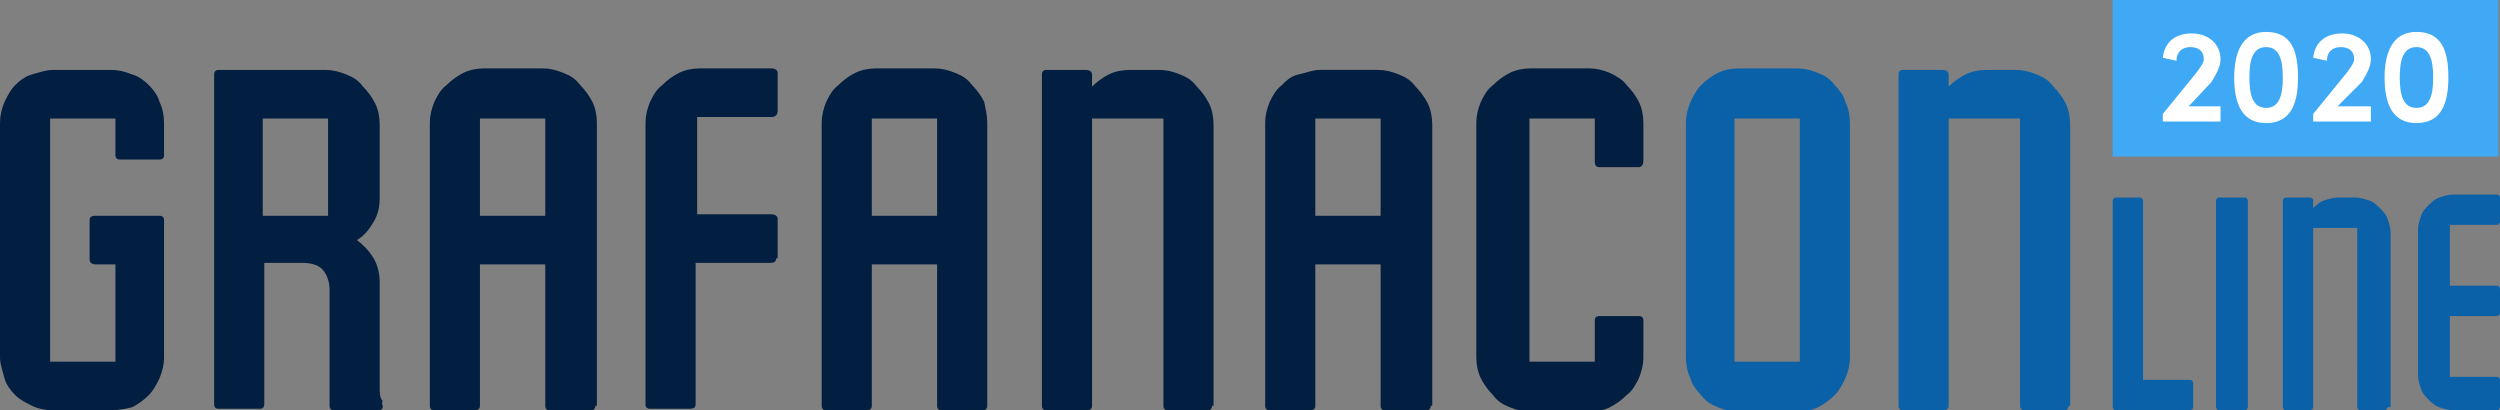 <svg width="652" height="107" fill="none" xmlns="http://www.w3.org/2000/svg">
    <rect width="100%" height="100%" fill="#808080" stroke="none"/>
    <g clip-path="url(#clip0)">
        <path d="M42.78 93.13c0 1.981-.396 3.566-1.188 5.548-.792 1.585-1.585 3.17-2.773 4.359-1.188 1.189-2.773 2.378-4.357 3.17-1.585.397-3.565.793-5.546.793H13.864c-1.98 0-3.961-.396-5.546-1.189-1.584-.793-3.169-1.585-4.357-2.774-1.188-1.189-2.377-2.774-2.773-4.36C.792 97.093 0 95.112 0 93.13V32.1c0-1.98.396-3.566 1.188-5.547.793-1.585 1.585-3.17 2.773-4.36 1.188-1.188 2.773-2.377 4.357-2.774 1.585-.396 3.565-1.188 5.546-1.188h15.052c1.98 0 3.565.396 5.546 1.188 1.584.397 3.169 1.586 4.357 2.774 1.188 1.19 2.377 2.774 2.773 4.36.792 1.585 1.188 3.566 1.188 5.548v8.322c0 .793-.396 1.189-1.188 1.189h-10.3c-.791 0-1.188-.396-1.188-1.189v-9.511H13.073v63.407h17.033V68.955h-5.15c-.792 0-1.584-.396-1.584-1.189V57.463c0-.793.396-1.19 1.584-1.19h16.637c.792 0 1.188.397 1.188 1.19v35.666zM99.82 106.207c0 .397-.396.793-1.188.793H87.145c-.792 0-1.188-.396-1.188-1.189V75.692c0-2.377-.793-4.359-1.981-5.548-1.188-1.189-3.169-1.585-5.15-1.585h-9.902v36.856c0 .792-.396 1.189-1.189 1.189H57.04c-.792 0-1.188-.397-1.188-1.189V19.418c0-.792.396-1.188 1.188-1.188h27.728c1.98 0 3.565.396 5.546 1.188 1.98.793 3.169 1.586 4.357 3.17 1.188 1.19 2.377 2.775 3.169 4.36.792 1.585 1.188 3.567 1.188 5.548v19.022c0 2.378-.396 4.36-1.584 6.341-1.189 1.982-2.377 3.567-4.357 4.756 1.584 1.189 3.168 2.774 4.357 4.755 1.188 1.982 1.584 4.36 1.584 6.341v28.137c0 1.585.396 2.378.792 2.774-.396.396 0 .793 0 1.585zM85.56 30.911H68.528v25.363H85.56V30.91zM155.275 105.811c0 .793-.396 1.189-1.188 1.189h-10.695c-.792 0-1.188-.396-1.188-1.189V68.955h-17.033v36.856c0 .793-.396 1.189-1.585 1.189h-10.299c-.792 0-1.188-.396-1.188-1.189V32.1c0-1.982.396-3.567 1.188-5.548.793-1.585 1.585-3.17 3.169-4.36 1.189-1.188 2.773-2.377 4.358-3.17 1.584-.792 3.565-1.189 5.545-1.189h15.052c1.981 0 3.565.397 5.546 1.19 1.981.792 3.169 1.584 4.357 3.17 1.189 1.188 2.377 2.774 3.169 4.359.792 1.585 1.188 3.566 1.188 5.548v73.711h-.396zm-13.071-74.9h-17.033v25.363h17.033V30.911zM202.413 67.37c0 .793-.396 1.19-1.584 1.19h-19.41v36.855c0 .792-.396 1.189-1.584 1.189h-10.299c-.792 0-1.189-.397-1.189-1.189V32.1c0-1.982.397-3.567 1.189-5.548.792-1.585 1.584-3.17 3.169-4.36 1.188-1.188 2.772-2.377 4.357-3.17 1.584-.792 3.565-1.189 5.545-1.189h18.618c.792 0 1.584.397 1.584 1.19v9.907c0 .792-.396 1.585-1.584 1.585h-19.41v25.363h19.41c.792 0 1.584.396 1.584 1.189V67.37h-.396zM257.473 105.811c0 .793-.396 1.189-1.188 1.189H245.59c-.793 0-1.189-.396-1.189-1.189V68.955h-17.033v36.856c0 .793-.396 1.189-1.584 1.189h-10.299c-.792 0-1.188-.396-1.188-1.189V32.1c0-1.982.396-3.567 1.188-5.548.792-1.585 1.585-3.17 3.169-4.36 1.188-1.188 2.773-2.377 4.357-3.17 1.585-.792 3.565-1.189 5.546-1.189h15.052c1.981 0 3.565.397 5.546 1.19 1.98.792 3.168 1.584 4.357 3.17 1.188 1.188 2.376 2.774 3.169 4.359.396 1.981.792 3.566.792 5.548v73.711zm-13.072-74.9h-17.033v25.363h17.033V30.911zM316.097 105.811c0 .793-.396 1.189-1.188 1.189H304.61c-.792 0-1.188-.396-1.188-1.189v-74.9h-18.617v74.9c0 .793-.397 1.189-1.585 1.189h-10.299c-.792 0-1.188-.396-1.188-1.189V19.418c0-.792.396-1.188 1.188-1.188h10.299c.792 0 1.585.396 1.585 1.188v3.17c1.188-1.188 2.772-2.377 4.357-3.17 1.584-.792 3.565-1.188 5.545-1.188h7.527c1.98 0 3.565.396 5.545 1.188 1.981.793 3.169 1.586 4.357 3.17 1.189 1.19 2.377 2.775 3.169 4.36.792 1.585 1.189 3.567 1.189 5.548v73.315h-.397zM373.137 105.811c0 .793-.396 1.189-1.188 1.189h-10.696c-.792 0-1.188-.396-1.188-1.189V68.955h-17.033v36.856c0 .793-.396 1.189-1.584 1.189h-10.299c-.792 0-1.188-.396-1.188-1.189V32.1c0-1.982.396-3.567 1.188-5.548.792-1.585 1.584-3.17 3.169-4.36 1.188-1.188 2.377-2.377 4.357-2.774 1.981-.396 3.565-1.188 5.546-1.188h15.052c1.98 0 3.565.396 5.546 1.188 1.98.793 3.168 1.586 4.357 3.17 1.188 1.19 2.376 2.775 3.169 4.36.792 1.585 1.188 3.567 1.188 5.548v73.315h-.396zm-13.072-74.9h-17.033v25.363h17.033V30.91zM428.594 93.13c0 1.981-.397 3.566-1.189 5.548-.792 1.585-1.584 3.17-3.169 4.359-1.188 1.189-2.772 2.378-4.357 3.17-1.584.793-3.565 1.189-5.545 1.189h-15.053c-1.98 0-3.565-.396-5.545-1.189-1.981-.792-3.169-1.585-4.358-3.17-1.188-1.189-2.376-2.774-3.168-4.36-.793-1.585-1.189-3.566-1.189-5.548V32.1c0-1.98.396-3.566 1.189-5.547.792-1.585 1.584-3.17 3.168-4.36 1.189-1.188 2.773-2.377 4.358-3.17 1.584-.792 3.565-1.189 5.545-1.189h15.053c1.98 0 3.565.397 5.545 1.19 1.585.792 3.169 1.584 4.357 3.17 1.189 1.188 2.377 2.774 3.169 4.359.792 1.585 1.189 3.566 1.189 5.548v9.907c0 .793-.397 1.586-1.189 1.586h-10.299c-.792 0-1.188-.397-1.188-1.586V30.911h-17.033v63.407h17.033v-10.7c0-.792.396-1.188 1.188-1.188h10.299c.792 0 1.189.396 1.189 1.188v9.511z" fill="#021E40"/>
        <path d="M482.464 93.13c0 1.981-.396 3.566-1.188 5.548-.792 1.585-1.585 3.17-2.773 4.359-1.188 1.189-2.773 2.378-4.357 3.17-1.585.793-3.565 1.189-5.546 1.189h-15.052c-1.981 0-3.565-.396-5.546-1.189-1.98-.792-3.168-1.585-4.357-3.17-1.188-1.189-2.376-2.774-2.773-4.36-.792-1.585-1.188-3.566-1.188-5.548V32.1c0-1.98.396-3.566 1.188-5.547.793-1.585 1.585-3.17 2.773-4.36 1.189-1.188 2.773-2.377 4.357-3.17 1.585-.792 3.565-1.189 5.546-1.189H468.6c1.981 0 3.565.397 5.546 1.19 1.98.792 3.169 1.584 4.357 3.17 1.188 1.188 2.377 2.774 2.773 4.359.792 1.585 1.188 3.566 1.188 5.548v61.03zM469.392 30.91H452.36v63.407h17.032V30.911zM539.504 105.811c0 .793-.396 1.189-1.188 1.189h-10.299c-.792 0-1.188-.396-1.188-1.189v-74.9h-18.618v74.9c0 .793-.396 1.189-1.584 1.189h-10.299c-.792 0-1.188-.396-1.188-1.189V19.418c0-.792.396-1.188 1.188-1.188h10.299c.792 0 1.584.396 1.584 1.188v3.17c1.189-1.188 2.773-2.377 4.358-3.17 1.584-.792 3.565-1.188 5.545-1.188h7.526c1.981 0 3.565.396 5.546 1.188 1.98.793 3.169 1.586 4.357 3.17 1.188 1.19 2.377 2.775 3.169 4.36.792 1.585 1.188 3.567 1.188 5.548v73.315h-.396zM571.986 106.207c0 .397-.397.793-.793.793h-19.409c-.396 0-.792-.396-.792-.793V52.311c0-.396.396-.792.792-.792h6.338c.396 0 .792.396.792.792v46.763h12.279c.396 0 .793.396.793.793v6.34zM586.245 106.207c0 .397-.396.793-.792.793h-6.734c-.396 0-.792-.396-.792-.793V52.311c0-.396.396-.792.792-.792h6.734c.396 0 .792.396.792.792v53.896zM622.687 106.207c0 .397-.396.793-.792.793h-6.338c-.396 0-.792-.396-.792-.793V59.445h-11.487v46.762c0 .397-.396.793-.793.793h-6.337c-.396 0-.793-.396-.793-.793V52.311c0-.396.397-.792.793-.792h6.337c.397 0 .793.396.793.792v1.982c.792-.793 1.584-1.586 2.772-1.982 1.189-.396 2.377-.792 3.565-.792h4.754c1.188 0 2.376.396 3.565.792 1.188.396 1.98 1.189 2.773 1.982.792.792 1.584 1.585 1.98 2.774.396 1.189.792 2.377.792 3.566v45.574h-.792zM652.001 106.208c0 .396-.397.792-.793.792h-11.487c-1.188 0-2.377-.396-3.565-.792-1.188-.397-1.981-1.189-2.773-1.982-.792-.793-1.584-1.585-1.98-2.774-.396-1.189-.793-2.378-.793-3.567V59.841c0-1.189.397-2.378.793-3.567s1.188-1.981 1.98-2.774c.792-.792 1.585-1.585 2.773-1.981 1.188-.397 2.377-.793 3.565-.793h11.487c.396 0 .793.396.793.793v6.34c0 .397-.397.793-.793.793h-12.279v15.852h12.279c.396 0 .793.396.793.792v6.341c0 .397-.397.793-.793.793h-12.279v15.852h12.279c.396 0 .793.396.793.792v7.134z" fill="#0B61A8"/>
        <path d="M651.604 0H550.992v40.819h100.612V0z" fill="#3FA9F5"/>
        <path d="M579.115 27.74v3.964h-15.052v-1.982l8.714-10.7c1.189-1.585 1.981-2.774 1.981-3.566 0-1.982-1.188-3.17-3.565-3.17-1.981 0-3.565 1.188-3.565 3.566l-3.565-.793c.396-3.963 3.169-6.34 7.526-6.34 4.357 0 7.526 2.774 7.526 6.737 0 1.981-1.188 3.963-2.376 5.944l-5.942 6.34h8.318zM582.681 20.211c0-6.34 1.98-11.889 8.318-11.889 6.734 0 8.319 5.152 8.319 11.89 0 6.34-1.585 11.888-8.319 11.888-6.338 0-8.318-5.152-8.318-11.889zm12.675 0c0-4.36-.792-7.926-4.357-7.926-3.565 0-4.357 3.567-4.357 7.926 0 4.36.792 7.926 4.357 7.926 3.565 0 4.357-3.567 4.357-7.926zM618.33 27.74v3.964h-15.052v-1.982l8.714-10.7c1.189-1.585 1.981-2.774 1.981-3.566 0-1.982-1.189-3.17-3.565-3.17-1.981 0-3.565 1.188-3.565 3.566l-3.565-.793c.396-3.963 3.169-6.34 7.526-6.34 4.357 0 7.526 2.774 7.526 6.737 0 1.981-1.188 3.963-2.377 5.944l-6.337 6.34h8.714zM621.896 20.211c0-6.34 1.98-11.889 8.318-11.889 6.734 0 8.318 5.152 8.318 11.89 0 6.34-1.584 11.888-8.318 11.888-6.338 0-8.318-5.152-8.318-11.889zm12.675 0c0-4.36-.792-7.926-4.357-7.926-3.565 0-4.357 3.567-4.357 7.926 0 4.36.792 7.926 4.357 7.926 3.565 0 4.357-3.567 4.357-7.926z" fill="#fff"/>
    </g>
    <defs>
        <clipPath id="clip0">
            <path fill="#fff" d="M0 0h652v107H0z"/>
        </clipPath>
    </defs>
</svg>
